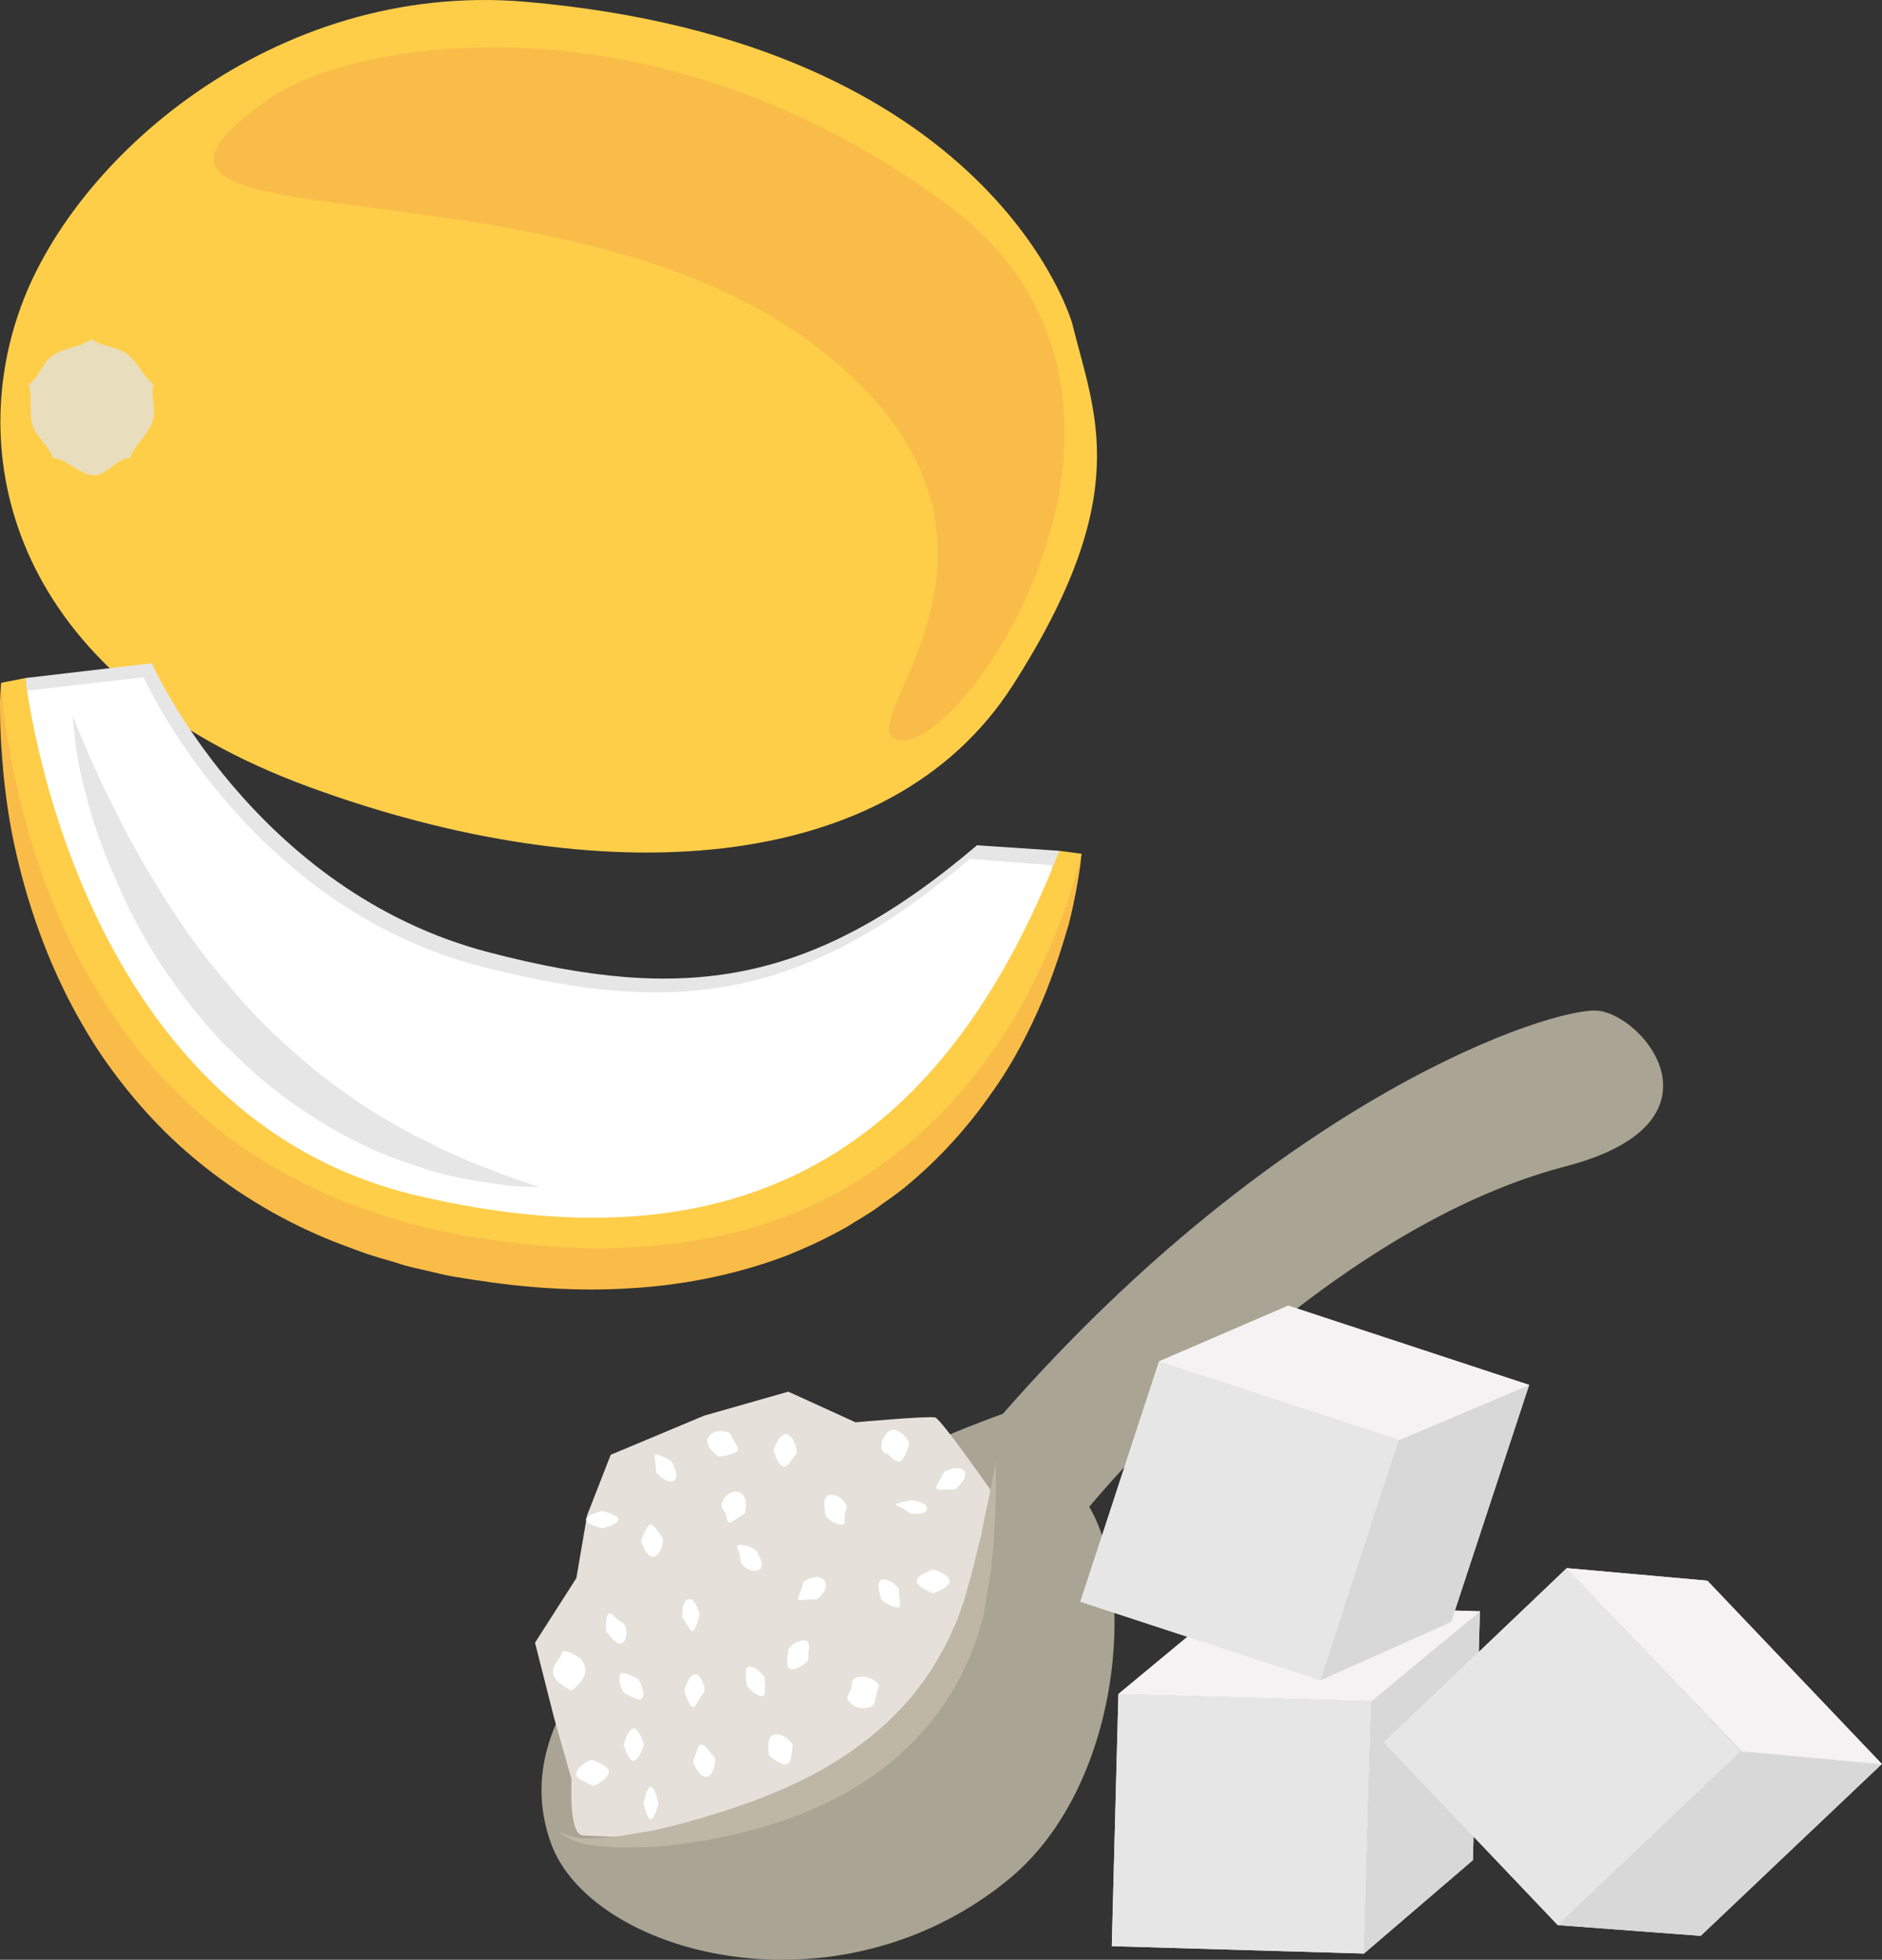 <?xml version="1.0" encoding="UTF-8" standalone="no"?>
<!-- Creator: CorelDRAW Home & Student X7 -->

<svg
   xmlns:dc="http://purl.org/dc/elements/1.1/"
   xmlns:cc="http://creativecommons.org/ns#"
   xmlns:rdf="http://www.w3.org/1999/02/22-rdf-syntax-ns#"
   xmlns:svg="http://www.w3.org/2000/svg"
   xmlns="http://www.w3.org/2000/svg"
   xmlns:sodipodi="http://sodipodi.sourceforge.net/DTD/sodipodi-0.dtd"
   xmlns:inkscape="http://www.inkscape.org/namespaces/inkscape"
   xml:space="preserve"
   width="50.97mm"
   height="53.084mm"
   version="1.1"
   style="clip-rule:evenodd;fill-rule:evenodd;image-rendering:optimizeQuality;shape-rendering:geometricPrecision;text-rendering:geometricPrecision"
   viewBox="0 0 5097 5308.418"
   id="svg116"
   sodipodi:docname="3775.svg"
   inkscape:version="0.92.4 (5da689c313, 2019-01-14)"><rect x="0" y="0" width="5097" height="5308.418" fill="#333333" stroke="none"/><sodipodi:namedview
   pagecolor="#ffffff"
   bordercolor="#666666"
   borderopacity="1"
   objecttolerance="10"
   gridtolerance="10"
   guidetolerance="10"
   inkscape:pageopacity="0"
   inkscape:pageshadow="2"
   inkscape:window-width="640"
   inkscape:window-height="480"
   id="namedview118"
   showgrid="false"
   inkscape:zoom="0.2102413"
   inkscape:cx="88.440946"
   inkscape:cy="90.24867"
   inkscape:window-x="0"
   inkscape:window-y="0"
   inkscape:window-maximized="0"
   inkscape:current-layer="svg116" />
 <defs
   id="defs4">
  <style
   type="text/css"
   id="style2">
   <![CDATA[
    .fil4 {fill:#E8DEBD}
    .fil7 {fill:#AAA494;fill-rule:nonzero}
    .fil9 {fill:#BFB7A5;fill-rule:nonzero}
    .fil6 {fill:#D8D8D8;fill-rule:nonzero}
    .fil8 {fill:#E5E1DA;fill-rule:nonzero}
    .fil2 {fill:#E6E6E6;fill-rule:nonzero}
    .fil5 {fill:#F4F2F2;fill-rule:nonzero}
    .fil1 {fill:#FABC48;fill-rule:nonzero}
    .fil0 {fill:#FECE49;fill-rule:nonzero}
    .fil3 {fill:white;fill-rule:nonzero}
   ]]>
  </style>
 </defs>
 <g
   id="Vrstva_x0020_1"
   transform="translate(-8160,-11929.411)">
  <g
   id="_725302936">
   <path
   class="fil0"
   d="m 11064,12806 c 0,0 -211,-762 -1483,-872 -679,-57 -1231,428 -1371,845 -143,417 1,994 787,1282 785,288 1571,246 1905,-274 333,-519 222,-736 162,-981 z"
   id="path7"
   inkscape:connector-curvature="0"
   style="fill:#fece49;fill-rule:nonzero" />
   <path
   class="fil1"
   d="m 8888,12197 c 217,-152 1024,-309 1833,283 700,514 70,1462 -118,1455 -187,-10 467,-543 -243,-1075 -710,-532 -2072,-240 -1472,-663 z"
   id="path9"
   inkscape:connector-curvature="0"
   style="fill:#fabc48;fill-rule:nonzero" />
   <path
   class="fil2"
   d="m 8229,13766 342,-40 c 0,0 275,619 917,784 524,136 868,92 1318,-291 l 223,15 5,87 -65,158 -102,183 -180,266 c 0,0 -524,557 -1423,314 -899,-244 -1009,-1015 -1035,-1476 z"
   id="path11"
   inkscape:connector-curvature="0"
   style="fill:#e6e6e6;fill-rule:nonzero" />
   <path
   class="fil3"
   d="m 8209,13803 340,-39 c 0,0 277,620 917,784 525,135 870,91 1320,-292 l 222,17 6,86 -65,158 -102,182 -181,267 c 0,0 -523,558 -1422,314 -899,-245 -1011,-1015 -1035,-1477 z"
   id="path13"
   inkscape:connector-curvature="0"
   style="fill:#ffffff;fill-rule:nonzero" />
   <path
   class="fil0"
   d="m 11089,14242 c 0,0 -178,1283 -1568,1108 -1389,-175 -1358,-1571 -1358,-1571 l 66,-13 c 0,0 124,1179 1057,1401 932,220 1445,-171 1743,-933 z"
   id="path15"
   inkscape:connector-curvature="0"
   style="fill:#fece49;fill-rule:nonzero" />
   <path
   class="fil1"
   d="m 11089,14242 c 0,0 -1,18 -6,50 -5,32 -13,79 -28,139 -17,58 -39,130 -72,209 -34,79 -77,166 -139,252 -61,88 -139,176 -234,254 l -18,14 -19,14 c -13,9 -26,18 -39,28 -25,18 -53,33 -81,51 -28,16 -58,31 -87,45 -32,14 -62,28 -93,39 -127,46 -265,74 -407,82 -140,9 -283,-1 -423,-23 l -51,-8 c -18,-3 -36,-7 -52,-11 -36,-9 -72,-15 -106,-27 -33,-10 -68,-19 -102,-32 -32,-12 -66,-24 -98,-38 -130,-55 -250,-130 -354,-218 -103,-87 -187,-187 -255,-289 -67,-103 -117,-207 -154,-307 -37,-99 -61,-192 -78,-276 -16,-84 -24,-158 -28,-220 -5,-59 -5,-108 -5,-141 1,-32 3,-50 3,-50 0,0 1,18 5,50 2,33 9,80 19,139 22,118 61,287 145,473 42,93 97,189 165,283 67,93 152,181 248,260 97,78 211,143 332,194 29,13 61,23 92,34 32,12 64,20 95,30 32,10 65,15 97,23 17,4 32,7 49,10 l 51,8 c 132,21 269,33 400,25 132,-6 260,-27 378,-66 118,-40 227,-96 318,-165 92,-67 170,-145 234,-224 64,-79 113,-158 153,-232 38,-74 67,-142 89,-198 20,-56 36,-101 43,-133 9,-31 13,-48 13,-48 z"
   id="path17"
   inkscape:connector-curvature="0"
   style="fill:#fabc48;fill-rule:nonzero" />
   <path
   class="fil2"
   d="m 8357,13866 c 0,0 2,8 7,20 5,14 13,32 23,56 21,49 51,118 91,195 19,40 43,82 67,125 26,44 53,90 83,134 14,23 31,46 46,69 17,22 33,45 51,68 18,21 36,44 55,66 18,23 37,43 56,64 19,22 41,42 60,62 22,19 42,39 64,58 21,18 42,37 63,53 23,17 44,35 67,50 43,32 86,60 130,84 21,13 43,24 64,36 20,10 42,20 61,30 19,11 39,17 57,26 18,8 36,17 52,23 35,11 63,25 88,33 49,17 78,27 78,27 0,0 -30,0 -83,-4 -26,-3 -58,-9 -94,-14 -37,-6 -78,-15 -122,-28 -22,-8 -45,-15 -68,-23 -24,-8 -47,-18 -73,-28 -47,-22 -98,-46 -146,-77 -51,-30 -100,-65 -147,-103 -23,-19 -46,-39 -69,-61 -22,-22 -45,-42 -66,-65 -42,-46 -81,-93 -116,-143 -36,-48 -68,-99 -95,-149 -29,-51 -52,-101 -72,-149 -22,-49 -39,-95 -53,-138 -14,-43 -24,-84 -33,-120 -9,-36 -14,-67 -18,-94 -7,-53 -8,-83 -8,-83 z"
   id="path19"
   inkscape:connector-curvature="0"
   style="fill:#e6e6e6;fill-rule:nonzero" />
   <path
   class="fil4"
   d="m 8408,12848 c 28,21 67,19 95,40 29,20 45,62 73,83 -10,33 9,67 -3,100 -10,34 -51,66 -61,99 -34,0 -64,47 -98,47 -36,0 -77,-47 -111,-47 -10,-33 -45,-56 -55,-90 -11,-33 1,-76 -10,-109 29,-21 36,-58 64,-78 28,-20 77,-24 106,-45 z"
   id="path21"
   inkscape:connector-curvature="0"
   style="fill:#e8debd" />
  </g>
  <g
   id="_576774016">
   <polygon
   class="fil5"
   points="11854,17221 11874,16537 11189,16518 11171,17201 "
   id="polygon24"
   style="fill:#f4f2f2;fill-rule:nonzero" />
   <polygon
   class="fil5"
   points="11483,16274 11189,16518 11874,16537 11874,16538 11854,17221 12149,16968 12168,16294 12169,16294 "
   id="polygon26"
   style="fill:#f4f2f2;fill-rule:nonzero" />
   <polygon
   class="fil2"
   points="11189,16518 11874,16537 11854,17221 11171,17201 "
   id="polygon28"
   style="fill:#e6e6e6;fill-rule:nonzero" />
   <polygon
   class="fil6"
   points="12149,16968 11854,17221 11874,16538 12168,16293 "
   id="polygon30"
   style="fill:#d8d8d8;fill-rule:nonzero" />
   <polygon
   class="fil5"
   points="12169,16294 11874,16537 11189,16518 11483,16274 "
   id="polygon32"
   style="fill:#f4f2f2;fill-rule:nonzero" />
   <path
   class="fil7"
   d="m 9651,16919 c 105,303 773,486 1242,100 303,-250 346,-792 217,-1008 0,0 608,-744 1289,-922 452,-117 217,-409 88,-422 -124,-10 -855,229 -1611,1092 0,0 -1454,509 -1225,1160 z"
   id="path34"
   inkscape:connector-curvature="0"
   style="fill:#aaa494;fill-rule:nonzero" />
   <path
   class="fil8"
   d="m 9739,16901 c 404,24 1025,-41 1107,-931 0,0 -135,-194 -153,-201 -17,-5 -216,13 -216,13 l -182,-83 -228,65 -253,106 -64,164 -29,170 -112,175 52,205 47,165 c 0,0 -9,151 31,152 z"
   id="path36"
   inkscape:connector-curvature="0"
   style="fill:#e5e1da;fill-rule:nonzero" />
   <path
   class="fil9"
   d="m 10857,15887 c 0,0 0,25 0,71 0,23 -1,51 -2,84 -1,16 -2,33 -3,52 -1,18 -3,38 -5,58 -3,41 -13,86 -20,134 -1,7 -3,13 -3,19 -2,5 -4,13 -5,18 -5,12 -8,25 -12,39 -9,25 -18,51 -30,76 -46,103 -125,206 -230,285 -104,79 -220,126 -327,157 -105,30 -204,45 -287,52 -41,1 -79,2 -112,1 -32,-2 -62,-5 -84,-10 -11,-3 -20,-8 -29,-10 -8,-5 -15,-8 -20,-11 -9,-8 -14,-13 -14,-13 0,-1 20,19 66,20 22,1 49,-1 81,-4 31,-4 68,-11 107,-17 79,-18 170,-43 269,-79 99,-37 203,-85 297,-157 94,-70 168,-157 216,-247 14,-23 23,-46 33,-67 6,-11 10,-22 14,-34 2,-5 4,-10 6,-17 2,-5 3,-10 6,-15 12,-45 26,-88 34,-128 5,-20 9,-37 14,-55 4,-18 7,-36 10,-51 7,-32 13,-59 17,-81 9,-45 13,-70 13,-70 z"
   id="path38"
   inkscape:connector-curvature="0"
   style="fill:#bfb7a5;fill-rule:nonzero" />
   <path
   class="fil3"
   d="m 9903,16655 c 2,0 -13,44 -27,44 -14,0 -27,-44 -27,-44 0,0 13,-44 27,-44 14,0 29,44 27,44 z"
   id="path40"
   inkscape:connector-curvature="0"
   style="fill:#ffffff;fill-rule:nonzero" />
   <path
   class="fil3"
   d="m 9890,16479 c 0,0 5,10 9,22 4,11 6,25 -2,30 -4,4 -15,0 -26,-5 -11,-6 -22,-12 -22,-12 0,0 -5,-9 -9,-21 -3,-11 -4,-25 2,-30 5,-4 17,0 27,5 12,5 21,11 21,11 z"
   id="path42"
   inkscape:connector-curvature="0"
   style="fill:#ffffff;fill-rule:nonzero" />
   <path
   class="fil3"
   d="m 9849,16327 c 0,0 7,8 8,22 0,14 -4,27 -13,31 -7,5 -19,-4 -26,-12 -8,-11 -16,-18 -16,-18 0,0 -2,-10 -1,-23 1,-12 3,-25 9,-27 4,-2 12,6 20,14 9,7 19,13 19,13 z"
   id="path44"
   inkscape:connector-curvature="0"
   style="fill:#ffffff;fill-rule:nonzero" />
   <path
   class="fil3"
   d="m 9955,16098 c 0,0 1,11 -3,23 -5,13 -13,25 -22,25 -21,2 -34,-42 -34,-42 0,0 14,-43 26,-45 7,0 13,10 20,19 8,11 13,20 13,20 z"
   id="path46"
   inkscape:connector-curvature="0"
   style="fill:#ffffff;fill-rule:nonzero" />
   <path
   class="fil3"
   d="m 10055,16303 c 0,0 -11,44 -20,45 -3,0 -9,-10 -15,-19 -7,-11 -12,-20 -12,-20 0,0 -1,-11 1,-23 2,-12 8,-25 17,-25 19,-2 29,42 29,42 z"
   id="path48"
   inkscape:connector-curvature="0"
   style="fill:#ffffff;fill-rule:nonzero" />
   <path
   class="fil3"
   d="m 10067,16514 c 0,0 -9,9 -14,19 -2,5 -5,10 -8,13 -2,5 -5,7 -8,7 -11,0 -24,-44 -24,-44 0,0 12,-45 31,-44 4,0 9,4 12,8 4,6 6,12 9,18 5,13 2,23 2,23 z"
   id="path50"
   inkscape:connector-curvature="0"
   style="fill:#ffffff;fill-rule:nonzero" />
   <path
   class="fil3"
   d="m 10096,16690 c 0,0 2,11 -1,24 -4,13 -10,26 -20,28 -10,2 -20,-7 -27,-19 -8,-10 -11,-21 -11,-21 0,0 3,-10 8,-23 3,-10 7,-23 13,-24 6,-1 16,8 22,17 7,9 16,18 16,18 z"
   id="path52"
   inkscape:connector-curvature="0"
   style="fill:#ffffff;fill-rule:nonzero" />
   <path
   class="fil3"
   d="m 9708,16509 c 0,0 -11,-5 -24,-14 -12,-8 -24,-21 -26,-34 -2,-13 6,-24 14,-36 7,-10 13,-23 13,-23 0,0 3,0 9,1 4,1 12,2 18,7 16,6 30,21 33,37 2,18 -6,32 -17,43 -9,11 -20,19 -20,19 z"
   id="path54"
   inkscape:connector-curvature="0"
   style="fill:#ffffff;fill-rule:nonzero" />
   <path
   class="fil3"
   d="m 9767,16767 c 0,0 -11,-4 -22,-11 -12,-5 -23,-11 -24,-19 -1,-12 9,-22 20,-30 10,-7 21,-11 21,-11 0,0 11,4 22,9 12,7 23,13 25,21 1,11 -10,22 -20,29 -11,8 -22,12 -22,12 z"
   id="path56"
   inkscape:connector-curvature="0"
   style="fill:#ffffff;fill-rule:nonzero" />
   <path
   class="fil3"
   d="m 9943,16814 c 0,0 -9,43 -21,43 -10,0 -19,-43 -19,-43 0,0 9,-45 19,-45 12,0 21,45 21,45 z"
   id="path58"
   inkscape:connector-curvature="0"
   style="fill:#ffffff;fill-rule:nonzero" />
   <path
   class="fil3"
   d="m 10307,16655 c 0,0 -1,11 -3,24 -2,12 -3,25 -11,28 -7,5 -20,-2 -31,-8 -12,-7 -19,-15 -19,-15 0,0 -2,-11 -2,-25 0,-12 3,-26 13,-30 11,-5 25,0 36,8 11,9 17,18 17,18 z"
   id="path60"
   inkscape:connector-curvature="0"
   style="fill:#ffffff;fill-rule:nonzero" />
   <path
   class="fil3"
   d="m 10231,16473 c 0,0 0,12 1,24 0,12 0,24 -5,26 -6,3 -17,-3 -27,-10 -9,-7 -16,-16 -16,-16 0,0 -3,-11 -4,-24 0,-12 -2,-25 6,-28 8,-4 21,3 30,11 8,8 15,17 15,17 z"
   id="path62"
   inkscape:connector-curvature="0"
   style="fill:#ffffff;fill-rule:nonzero" />
   <path
   class="fil3"
   d="m 10207,16128 c 0,0 6,9 11,20 5,11 8,23 1,31 -8,7 -23,6 -35,0 -12,-8 -18,-17 -18,-17 0,0 0,-11 -3,-23 -3,-9 -8,-21 -6,-23 5,-4 16,-1 29,2 11,3 21,10 21,10 z"
   id="path64"
   inkscape:connector-curvature="0"
   style="fill:#ffffff;fill-rule:nonzero" />
   <path
   class="fil3"
   d="m 9978,15887 c 0,0 6,10 10,21 5,12 6,25 -1,31 -9,7 -23,2 -34,-6 -10,-7 -16,-16 -16,-16 0,0 0,-12 -2,-23 -1,-12 -5,-23 -2,-24 6,-6 45,17 45,17 z"
   id="path66"
   inkscape:connector-curvature="0"
   style="fill:#ffffff;fill-rule:nonzero" />
   <path
   class="fil3"
   d="m 9791,16022 c 0,0 44,11 44,23 0,14 -44,24 -44,24 0,0 -44,-10 -44,-24 0,-12 44,-23 44,-23 z"
   id="path68"
   inkscape:connector-curvature="0"
   style="fill:#ffffff;fill-rule:nonzero" />
   <path
   class="fil3"
   d="m 10318,15864 c 0,0 -6,10 -13,19 -8,11 -15,20 -21,19 -9,0 -16,-12 -21,-22 -5,-11 -9,-22 -9,-22 0,0 4,-11 10,-22 6,-11 16,-22 25,-22 12,2 20,15 24,26 4,13 5,24 5,24 z"
   id="path70"
   inkscape:connector-curvature="0"
   style="fill:#ffffff;fill-rule:nonzero" />
   <path
   class="fil3"
   d="m 10178,16028 c 0,0 -10,7 -20,13 -10,7 -20,15 -25,12 -3,-1 -4,-11 -8,-23 -5,-10 -11,-19 -11,-19 0,0 0,-13 8,-24 8,-12 25,-21 39,-16 14,4 19,20 19,32 0,14 -2,25 -2,25 z"
   id="path72"
   inkscape:connector-curvature="0"
   style="fill:#ffffff;fill-rule:nonzero" />
   <path
   class="fil3"
   d="m 10137,15811 c 0,0 5,12 11,21 5,10 14,21 10,25 -2,7 -14,10 -27,14 -12,3 -24,4 -24,4 0,0 -9,-5 -19,-16 -8,-8 -15,-22 -11,-34 6,-13 21,-20 35,-19 14,0 25,5 25,5 z"
   id="path74"
   inkscape:connector-curvature="0"
   style="fill:#ffffff;fill-rule:nonzero" />
   <path
   class="fil3"
   d="m 10454,16011 c 0,0 -5,10 -6,22 -1,11 1,23 -4,25 -7,3 -19,-1 -32,-8 -10,-7 -17,-16 -17,-16 0,0 0,-12 -2,-23 -1,-13 -1,-25 10,-31 9,-5 27,0 36,10 11,9 15,21 15,21 z"
   id="path76"
   inkscape:connector-curvature="0"
   style="fill:#ffffff;fill-rule:nonzero" />
   <path
   class="fil3"
   d="m 10372,16262 c 0,0 -11,0 -24,0 -12,1 -23,3 -26,0 -3,-3 4,-13 7,-25 4,-10 7,-22 7,-22 0,0 8,-7 21,-11 12,-4 28,-4 35,6 8,10 5,25 -4,36 -8,10 -16,16 -16,16 z"
   id="path78"
   inkscape:connector-curvature="0"
   style="fill:#ffffff;fill-rule:nonzero" />
   <path
   class="fil3"
   d="m 10349,16426 c 0,0 -8,10 -19,16 -13,7 -24,12 -33,6 -6,-3 -6,-16 -4,-28 1,-10 2,-23 2,-23 0,0 7,-9 17,-17 13,-6 25,-10 34,-5 6,4 6,17 4,27 -1,13 -1,24 -1,24 z"
   id="path80"
   inkscape:connector-curvature="0"
   style="fill:#ffffff;fill-rule:nonzero" />
   <path
   class="fil3"
   d="m 10541,16497 c 0,0 -5,11 -8,23 -3,13 -1,23 -12,31 -13,8 -37,7 -51,-3 -8,-5 -11,-11 -14,-15 -2,-4 -2,-7 -2,-7 0,0 7,-11 11,-22 3,-12 0,-22 10,-29 10,-6 33,-5 47,3 6,3 13,8 16,12 2,4 3,7 3,7 z"
   id="path82"
   inkscape:connector-curvature="0"
   style="fill:#ffffff;fill-rule:nonzero" />
   <path
   class="fil3"
   d="m 10594,16233 c 0,0 0,12 2,23 1,12 3,23 -1,26 -5,4 -18,-1 -29,-7 -11,-5 -19,-13 -19,-13 0,0 -4,-11 -6,-23 -3,-11 -3,-24 4,-29 7,-5 21,-1 32,6 11,8 17,17 17,17 z"
   id="path84"
   inkscape:connector-curvature="0"
   style="fill:#ffffff;fill-rule:nonzero" />
   <path
   class="fil3"
   d="m 10629,15993 c 0,0 11,1 21,5 12,3 22,11 21,18 -1,9 -13,14 -26,14 -11,1 -22,-2 -22,-2 0,0 -8,-7 -18,-13 -10,-5 -20,-10 -20,-10 1,-4 44,-12 44,-12 z"
   id="path86"
   inkscape:connector-curvature="0"
   style="fill:#ffffff;fill-rule:nonzero" />
   <path
   class="fil3"
   d="m 10623,15840 c 0,0 -4,10 -8,22 -5,13 -12,24 -18,26 -8,2 -18,-6 -25,-13 -4,-5 -10,-8 -13,-10 -4,-1 -6,-1 -6,-1 0,0 -8,-12 -5,-27 4,-15 14,-30 26,-34 13,-3 26,6 36,16 9,10 13,21 13,21 z"
   id="path88"
   inkscape:connector-curvature="0"
   style="fill:#ffffff;fill-rule:nonzero" />
   <path
   class="fil3"
   d="m 10747,15964 c 0,0 -11,0 -23,0 -13,1 -24,2 -28,-3 -2,-4 5,-14 10,-24 6,-11 11,-20 11,-20 0,0 10,-7 22,-9 13,-3 26,-2 33,6 5,10 0,23 -9,33 -7,10 -16,17 -16,17 z"
   id="path90"
   inkscape:connector-curvature="0"
   style="fill:#ffffff;fill-rule:nonzero" />
   <path
   class="fil3"
   d="m 10688,16245 c 0,0 -45,-15 -45,-33 0,-18 45,-31 45,-31 0,0 44,13 44,31 0,18 -44,33 -44,33 z"
   id="path92"
   inkscape:connector-curvature="0"
   style="fill:#ffffff;fill-rule:nonzero" />
   <polygon
   class="fil5"
   points="12379,17144 12875,16673 12403,16177 11908,16649 "
   id="polygon94"
   style="fill:#f4f2f2;fill-rule:nonzero" />
   <polygon
   class="fil5"
   points="12784,16211 12403,16177 12875,16672 12875,16673 12379,17144 12766,17173 13256,16708 13257,16708 "
   id="polygon96"
   style="fill:#f4f2f2;fill-rule:nonzero" />
   <polygon
   class="fil2"
   points="12404,16177 12875,16673 12379,17144 11908,16649 "
   id="polygon98"
   style="fill:#e6e6e6;fill-rule:nonzero" />
   <polygon
   class="fil6"
   points="12766,17173 12379,17144 12875,16673 13256,16708 "
   id="polygon100"
   style="fill:#d8d8d8;fill-rule:nonzero" />
   <polygon
   class="fil5"
   points="13257,16708 12875,16672 12403,16177 12784,16211 "
   id="polygon102"
   style="fill:#f4f2f2;fill-rule:nonzero" />
   <polygon
   class="fil5"
   points="11736,16481 11949,15830 11299,15617 11086,16268 "
   id="polygon104"
   style="fill:#f4f2f2;fill-rule:nonzero" />
   <polygon
   class="fil5"
   points="11649,15466 11299,15617 11949,15830 11949,15830 11736,16481 12090,16323 12301,15682 12302,15681 "
   id="polygon106"
   style="fill:#f4f2f2;fill-rule:nonzero" />
   <polygon
   class="fil2"
   points="11299,15617 11949,15830 11736,16481 11086,16268 "
   id="polygon108"
   style="fill:#e6e6e6;fill-rule:nonzero" />
   <polygon
   class="fil6"
   points="12090,16323 11736,16481 11949,15830 12301,15681 "
   id="polygon110"
   style="fill:#d8d8d8;fill-rule:nonzero" />
   <polygon
   class="fil5"
   points="12302,15681 11949,15830 11299,15617 11649,15466 "
   id="polygon112"
   style="fill:#f4f2f2;fill-rule:nonzero" />
  </g>
 </g>
</svg>